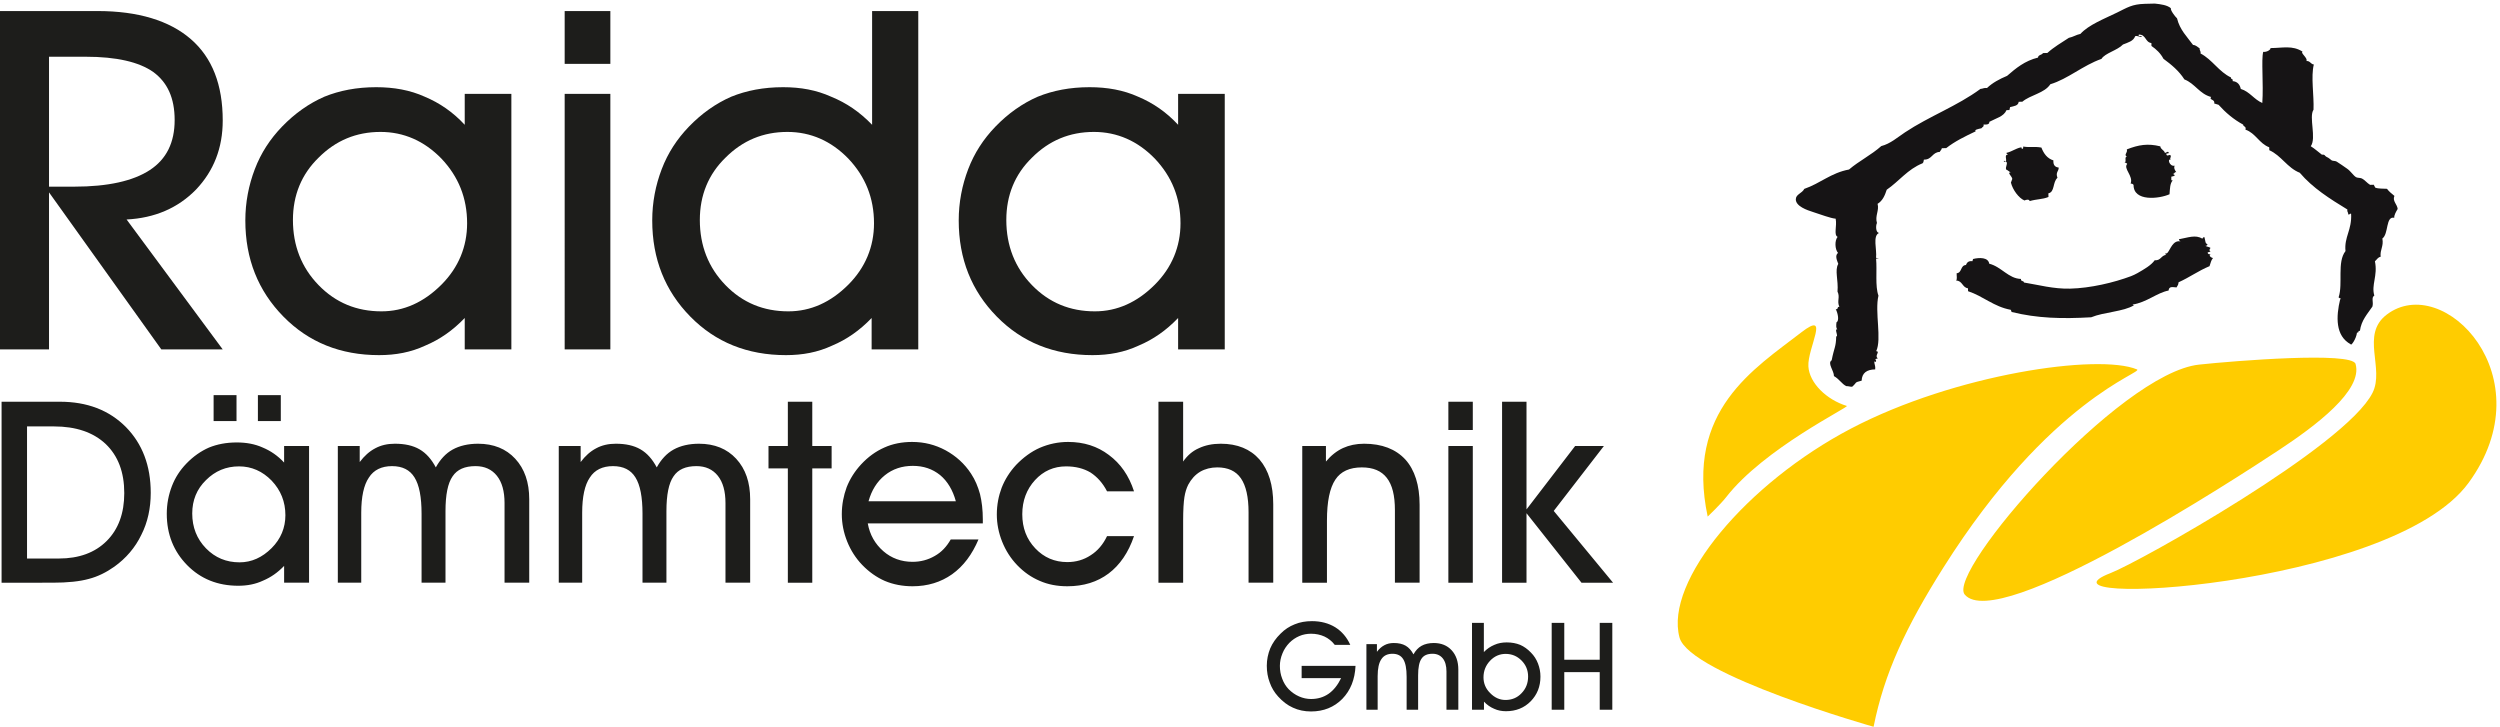 <?xml version="1.0" encoding="UTF-8"?>
<svg id="uuid-110ef7bd-cc2b-454d-8b4b-1308b0e9f9cb" data-name="Ebene 1" xmlns="http://www.w3.org/2000/svg" width="1397.258" height="406.19" viewBox="0 0 1397.258 406.19">
  <defs>
    <style>
      .uuid-85a423e2-c930-4851-8e40-9345f1fc72e0, .uuid-7b133499-822b-4c77-b4e0-6b44255a9358 {
        fill: #1d1d1b;
      }

      .uuid-7b133499-822b-4c77-b4e0-6b44255a9358, .uuid-52672558-3f27-4ac4-a094-a9f9c5ff1604, .uuid-5a72df67-11d7-4440-886d-ae946467e1ac {
        fill-rule: evenodd;
      }

      .uuid-52672558-3f27-4ac4-a094-a9f9c5ff1604 {
        fill: #161415;
      }

      .uuid-5a72df67-11d7-4440-886d-ae946467e1ac {
        fill: #fc0;
      }
    </style>
  </defs>
  <path class="uuid-85a423e2-c930-4851-8e40-9345f1fc72e0" d="m27.397,195.291H0V6.175h54.528c22.609,0,40.164,5.32,52.133,15.693,11.97,10.373,17.821,25.535,17.821,45.484,0,15.427-5.054,28.195-14.895,38.568-10.108,10.374-23.141,15.959-38.834,16.757l53.73,72.615h-34.312L27.397,107.516v87.776Zm0-90.968h14.098c18.885,0,32.983-3.192,42.292-9.31,9.309-6.118,13.831-15.427,13.831-27.928,0-12.236-3.99-21.013-11.97-26.865-7.979-5.586-20.481-8.512-37.77-8.512h-20.481v72.614Z"/>
  <path class="uuid-85a423e2-c930-4851-8e40-9345f1fc72e0" d="m658.451,195.291v-17.555c-6.65,6.916-13.831,11.969-22.077,15.427-7.979,3.724-16.491,5.32-25.801,5.32-21.545,0-39.366-7.182-53.463-21.545-14.098-14.363-21.279-32.184-21.279-53.729,0-10.107,1.862-19.683,5.32-28.727,3.458-9.043,8.511-16.757,15.161-23.673,7.182-7.447,15.161-13.033,23.673-16.757,8.512-3.458,18.087-5.32,28.993-5.32,9.842,0,18.885,1.596,27.131,5.32,8.245,3.458,15.693,8.512,22.343,15.693v-17.289h26.066v142.835h-26.066Zm-96.021-72.349c0,14.363,4.788,26.599,14.363,36.44,9.576,9.842,21.279,14.63,35.11,14.63,12.502,0,23.673-5.054,33.514-14.895,9.576-9.576,14.363-21.279,14.363-34.312,0-14.097-4.788-26.067-14.363-36.174-9.575-9.842-21.013-14.896-34.046-14.896-13.565,0-25.003,4.788-34.578,14.363-9.576,9.31-14.363,21.013-14.363,34.844Zm-75.274,72.349v-17.555c-6.65,6.916-13.831,11.969-22.077,15.427-7.98,3.724-16.491,5.32-25.801,5.32-21.545,0-39.366-7.182-53.463-21.545-14.098-14.363-21.279-32.184-21.279-53.729,0-10.107,1.862-19.683,5.32-28.727,3.458-9.043,8.512-16.757,15.161-23.673,7.182-7.447,15.161-13.033,23.673-16.757,8.512-3.458,18.087-5.32,28.993-5.32,9.842,0,18.619,1.596,26.865,5.32,8.511,3.458,15.959,8.512,22.875,15.693V6.175h25.801v189.117h-26.067Zm-96.021-72.349c0,14.363,4.787,26.599,14.363,36.44,9.576,9.842,21.279,14.63,35.11,14.63,12.502,0,23.673-5.054,33.514-14.895,9.576-9.576,14.363-21.279,14.363-34.312,0-14.097-4.788-26.067-14.363-36.174-9.575-9.842-21.013-14.896-34.046-14.896-13.565,0-25.003,4.788-34.578,14.363-9.576,9.31-14.363,21.013-14.363,34.844Zm-75.54,72.349V52.456h25.535v142.835h-25.535Zm25.535-159.592h-25.535V6.175h25.535v29.525Zm-81.392,159.592v-17.555c-6.649,6.916-13.831,11.969-22.077,15.427-7.98,3.724-16.491,5.32-25.801,5.32-21.545,0-39.366-7.182-53.463-21.545-14.098-14.363-21.279-32.184-21.279-53.729,0-10.107,1.862-19.683,5.319-28.727,3.458-9.043,8.511-16.757,15.161-23.673,7.182-7.447,15.161-13.033,23.673-16.757,8.512-3.458,18.087-5.32,28.993-5.32,9.841,0,18.885,1.596,27.13,5.32,8.246,3.458,15.693,8.512,22.343,15.693v-17.289h26.067v142.835h-26.067Zm-96.021-72.349c0,14.363,4.788,26.599,14.363,36.44,9.575,9.842,21.279,14.63,35.11,14.63,12.502,0,23.673-5.054,33.514-14.895,9.576-9.576,14.363-21.279,14.363-34.312,0-14.097-4.788-26.067-14.363-36.174-9.575-9.842-21.013-14.896-34.046-14.896-13.565,0-25.003,4.788-34.578,14.363-9.576,9.31-14.363,21.013-14.363,34.844Z"/>
  <path class="uuid-85a423e2-c930-4851-8e40-9345f1fc72e0" d="m839.513,325.675v-101.148h13.657v60.177l27.172-35.423h16.076l-28.026,36.277,33.147,40.118h-17.64l-30.728-38.837v38.837h-13.657Zm-30.017,0v-76.394h13.657v76.394h-13.657Zm13.657-85.357h-13.657v-15.791h13.657v15.791Zm-81.516,85.357h-13.799v-76.394h13.23v8.678c2.845-3.414,6.117-5.975,9.531-7.54,3.414-1.565,7.397-2.419,11.807-2.419,9.958,0,17.64,2.987,23.046,8.82,5.264,5.833,7.967,14.368,7.967,25.323v43.532h-13.799v-40.544c0-8.109-1.423-14.084-4.552-18.067-2.988-3.841-7.54-5.832-13.942-5.832-6.828,0-11.807,2.276-14.795,6.828-3.13,4.695-4.695,12.235-4.695,22.904v34.712Zm-80.377,0h-13.799v-101.148h13.799v33.431c2.276-3.272,5.122-5.833,8.678-7.398,3.557-1.707,7.682-2.561,12.377-2.561,9.247,0,16.502,2.987,21.623,8.82,5.121,5.975,7.682,14.368,7.682,25.038v43.816h-13.799v-39.406c0-8.393-1.423-14.795-4.268-18.921-2.845-4.125-7.255-6.117-13.23-6.117-3.556,0-6.828.854-9.531,2.418-2.845,1.707-4.979,4.125-6.686,7.256-.996,1.992-1.707,4.268-2.134,6.971-.427,2.703-.711,7.113-.711,13.088v34.712Zm-27.456-26.034c-3.13,9.247-7.967,16.218-14.226,20.913-6.26,4.694-13.942,7.113-23.046,7.113-5.69,0-10.812-.996-15.364-2.987-4.695-1.992-8.82-4.837-12.661-8.82-3.557-3.699-6.402-8.109-8.394-13.088-1.992-4.979-2.987-10.101-2.987-15.222,0-5.406.996-10.385,2.703-14.937,1.849-4.695,4.552-8.963,8.109-12.804,3.983-4.125,8.393-7.397,13.23-9.531,4.979-2.134,10.243-3.272,15.791-3.272,8.82,0,16.36,2.418,22.762,7.255,6.544,4.837,11.239,11.523,14.084,20.343h-15.08c-2.418-4.695-5.548-8.109-9.247-10.527-3.841-2.276-8.393-3.414-13.657-3.414-6.829,0-12.661,2.561-17.356,7.682-4.695,5.121-7.113,11.523-7.113,19.063,0,7.682,2.419,13.942,7.255,19.063,4.837,5.121,10.812,7.682,17.925,7.682,4.837,0,9.247-1.28,13.088-3.841,3.841-2.418,6.971-6.117,9.105-10.67h15.08Zm-148.805-7.113c1.138,6.402,4.126,11.523,8.678,15.507,4.552,3.983,10.1,5.975,16.36,5.975,4.552,0,8.678-1.138,12.377-3.272,3.841-2.134,6.686-5.264,8.962-9.247h15.507c-3.557,8.393-8.394,14.937-14.796,19.49-6.259,4.41-13.657,6.686-22.05,6.686-5.548,0-10.812-.996-15.506-2.987-4.552-1.992-8.82-4.979-12.661-8.963-3.557-3.699-6.402-8.109-8.393-13.088-1.992-4.979-2.988-10.101-2.988-15.222,0-5.406.996-10.385,2.703-15.08,1.849-4.694,4.553-8.962,8.109-12.804,3.841-4.125,8.109-7.255,12.946-9.389,4.695-2.134,9.958-3.13,15.506-3.13,6.829,0,12.946,1.565,18.779,4.695,5.69,3.13,10.527,7.398,14.226,13.088,2.276,3.414,3.841,7.255,4.979,11.381.996,4.125,1.565,8.82,1.565,14.226v2.134h-64.302Zm49.222-12.377c-1.707-6.259-4.694-11.239-8.82-14.653-4.268-3.414-9.247-5.122-15.222-5.122s-11.238,1.707-15.649,5.264c-4.41,3.557-7.397,8.394-9.105,14.511h48.795Zm-93.892,45.524v-63.875h-10.812v-12.519h10.812v-24.753h13.657v24.753h10.812v12.519h-10.812v63.875h-13.657Zm-81.231-38.553c0-9.247-1.28-16.076-3.983-20.343-2.561-4.125-6.686-6.259-12.519-6.259-5.833,0-10.243,2.134-12.946,6.402-2.845,4.126-4.268,10.812-4.268,19.632v39.122h-13.088v-76.394h12.235v8.962c2.56-3.414,5.406-5.975,8.678-7.682,3.13-1.707,6.828-2.561,10.954-2.561,5.548,0,10.101.996,13.799,3.13,3.699,2.134,6.686,5.548,9.105,10.101,2.418-4.41,5.548-7.825,9.389-9.958,3.841-2.134,8.678-3.272,14.226-3.272,8.678,0,15.649,2.845,20.77,8.393,5.264,5.691,7.824,13.23,7.824,22.62v46.662h-13.799v-44.528c0-6.544-1.423-11.665-4.268-15.222-2.845-3.556-6.829-5.406-11.95-5.406-5.975,0-10.243,1.85-12.803,5.691-2.703,3.841-3.983,10.385-3.983,19.49v39.975h-13.372v-38.553Zm-123.483,0c0-9.247-1.28-16.076-3.983-20.343-2.561-4.125-6.686-6.259-12.519-6.259-5.833,0-10.243,2.134-12.946,6.402-2.845,4.126-4.268,10.812-4.268,19.632v39.122h-13.088v-76.394h12.235v8.962c2.561-3.414,5.406-5.975,8.678-7.682,3.13-1.707,6.828-2.561,10.954-2.561,5.548,0,10.101.996,13.799,3.13,3.699,2.134,6.686,5.548,9.105,10.101,2.418-4.41,5.548-7.825,9.389-9.958,3.841-2.134,8.678-3.272,14.226-3.272,8.678,0,15.649,2.845,20.77,8.393,5.264,5.691,7.824,13.23,7.824,22.62v46.662h-13.799v-44.528c0-6.544-1.423-11.665-4.268-15.222-2.845-3.556-6.829-5.406-11.95-5.406-5.975,0-10.243,1.85-12.803,5.691-2.703,3.841-3.983,10.385-3.983,19.49v39.975h-13.373v-38.553Zm-116.228-51.783v-14.511h12.803v14.511h-12.803Zm24.753,0v-14.511h12.803v14.511h-12.803Zm14.653,90.336v-9.389c-3.556,3.699-7.398,6.402-11.808,8.251-4.268,1.992-8.82,2.845-13.799,2.845-11.523,0-21.055-3.841-28.595-11.523s-11.381-17.214-11.381-28.737c0-5.406.996-10.527,2.845-15.364,1.85-4.837,4.553-8.963,8.109-12.661,3.841-3.984,8.109-6.971,12.661-8.962,4.552-1.849,9.674-2.845,15.506-2.845,5.264,0,10.101.854,14.511,2.845,4.41,1.849,8.393,4.552,11.95,8.393v-9.247h13.942v76.394h-13.942Zm-51.356-38.695c0,7.682,2.561,14.226,7.682,19.49,5.122,5.264,11.381,7.824,18.779,7.824,6.686,0,12.661-2.703,17.925-7.967,5.121-5.121,7.682-11.381,7.682-18.352,0-7.54-2.561-13.941-7.682-19.347-5.121-5.264-11.239-7.967-18.209-7.967-7.255,0-13.372,2.561-18.494,7.682-5.121,4.979-7.682,11.239-7.682,18.636Zm-78.102,38.695H.883v-101.148h32.578c15.222,0,27.456,4.695,36.846,14.084,9.247,9.389,13.942,21.624,13.942,36.846,0,8.536-1.707,16.503-5.264,23.473-3.414,7.113-8.536,13.088-15.08,17.783-4.41,3.13-9.247,5.548-14.226,6.829-5.121,1.423-11.807,2.134-20.343,2.134m-14.226-13.515h17.783c11.239,0,20.201-3.272,26.745-9.816,6.544-6.544,9.816-15.506,9.816-26.745,0-11.665-3.414-20.77-10.385-27.456-6.971-6.544-16.645-9.816-28.879-9.816h-15.08v73.834Z"/>
  <path class="uuid-52672558-3f27-4ac4-a094-a9f9c5ff1604" d="m1198.622,2.143c1.901-.048,3.801-.096,5.701-.143,3.482.378,6.911.812,9.033,2.627-.551.85,2.341,4.712,3.395,5.617,1.555,6.456,5.615,10.271,8.939,14.857,1.726.133,2.55,1.22,3.716,1.944-.163,1.292.768,1.421.479,2.842,6.642,3.468,10.186,10.191,17.043,13.427-.273,1.264,1.419.464.87,2.016,2.68.249,4.062,1.855,4.59,4.369,5.036,1.532,7.386,5.894,12.025,7.848.74-10.774-.643-24.104.503-28.539,2.581.194,4.524-1.684,4.019-2.139,6.882-.014,12.271-1.681,17.982,1.993-1.412.709,3.097,3.602,2.165,5.243,2.132-.15,2.31,1.759,4.13,1.933-1.721,6.847.155,17.109-.177,25.273-2.715,4.096,1.749,15.852-1.529,20.417,2.244,1.403,4.146,3.168,6.234,4.735,1.743-.262,1.608.754,2.474,1.156,1.729.812,1.825,1.209,2.904,1.966.696.489,1.949.186,2.871.743,1.771,1.083,3.892,2.625,5.8,3.931,2.054,1.397,3.404,3.753,5.012,4.762.738.463,2.316.284,3.278.733,1.485.693,3.002,2.655,4.576,3.554l2.04-.052.855,1.611c1.868.719,4.468.48,6.54.65,1.165,1.56,2.677,2.75,4.167,3.972-1.272,2.849,1.568,4.678,1.817,7.289-.939,1.6-2.028,3.418-1.918,4.936-4.853-1.055-3.054,9.007-6.634,11.583.81,4.479-1.386,6.106-.97,10.212-1.626.3-2.144,1.663-3.197,2.523,1.685,8.062-2.138,13.192-.331,19.167-1.88,1.185-.326,3.577-1.066,6.139-2.771,4.128-6.205,7.617-6.999,13.626-1.333-.471-.277,1.326-1.604.856-.503,3.89-3.472,7.696-3.499,6.608-8.722-4.671-8.213-15.602-5.933-25.117,1.246-.439-.901-.651-.843-1.201,2.514-7.491-.995-19.685,3.832-25.773-.802-7.922,3.654-11.763,3.141-20.865-.769-.37-1.333,1.254-1.631.041-.01-.961-.721-1.184-.46-2.433-9.734-5.936-19.347-11.986-26.604-20.525-7.024-2.783-10.245-9.572-17.03-12.614l-.039-1.629c-5.587-2.076-7.591-7.904-13.29-9.855.575-1.996-1.221-1.505-1.298-2.822-5.327-2.885-9.788-6.698-13.723-11.065l-2.458-.755c.657-2.422-3.067-1.802-1.725-3.624-6.476-1.694-9.018-7.516-14.921-9.814-3.024-4.763-7.257-8.251-11.704-11.525-1.606-3.045-3.965-5.303-6.7-7.167l-.039-1.629c-3.479-.382-3.015-4.913-7.046-4.713-.612,1.619,1.76.098,1.655,1.179-1.56.26-2.005-.676-3.673-.315-.946,2.81-4.064,3.558-6.81,4.656-3.14,3.298-10.143,4.867-12.025,8.044-10.392,3.649-18.812,11.253-28.576,14.168-3.32,5.068-11.068,5.909-15.655,9.768-.681.015-1.356.034-2.038.051-.23,2.295-2.771,2.402-4.819,2.974l-.364,1.639-1.625.041c-1.53,3.589-5.834,4.526-9.215,6.348-.675.021-.204,1.133-.788,1.24-.508.575-1.761.448-2.834.479.318,1.363-.802,1.356-1.177,2.067-1.789.403-4.181.84-3.217,1.711-5.868,2.776-11.664,5.601-16.47,9.381-.812.02-1.633.041-2.445.061-.15.918-.846,1.322-1.175,2.067-4.287.166-4.275,4.411-8.851,4.3-.214.73-.175,1.696-.769,2.059-8.344,3.328-13.106,10.056-20.002,14.765-1.048,3.251-2.362,6.244-5.11,7.873,1.005,3.854-1.581,6.718-.354,10.744-.68,1.211-.816,5.363,1.176,5.535-3.725,1.629-1.123,9.279-1.69,13.901l1.637.367-1.625.041c.64,6.712-.609,15.407,1.333,20.751-2.15,9.111,1.954,24.277-1.254,31.01,2.454.261-1.18,2.45.917,4.05l-1.566.433c.562-.064,1.158,2.255-.434,1.25-.007,1.679.768,2.533.52,4.471-4.666.064-7.415,1.958-7.582,6.301-4.43,1.089-2.374.883-5.301,3.395-1.364.034-1.934-.384-3.292-.349-2.595-1.283-3.605-3.686-6.886-5.622.057-2.969-3.826-7.2-1.267-8.826,1.38-7.17,2.409-7.225,2.531-13.361,1.499.36-1.27-4.566.601-3.849-.713-.927-.642-2.122-.448-4,1.572-.741.901-4.832-.397-7.37,1.529.394.608-1.542,2.01-1.273-1.499-3.313.542-5.305-1.036-8.531.563-6.495-1.685-11.829.431-15.5-.753-1.978-1.991-4.638-.154-6.113-1.75-2.057-1.926-6.928-.225-8.959-2.279-1.178-.267-5.96-1.077-10.162-3.084-.307-8.065-2.277-12.727-3.757-3.205-1.018-9.592-3.173-9.553-7.095.039-2.858,3.496-3.288,4.748-5.822,8.919-3.05,14.863-8.929,24.995-10.82,5.579-4.771,12.556-8.202,18.016-13.089,5.138-1.341,8.992-4.834,13.255-7.668,13.625-9.052,29.194-14.718,42.18-24.289,1.337-.052,2.008-.74,3.661-.502,3.059-2.915,6.976-5.02,11.237-6.8,4.889-4.237,9.859-8.388,17.269-10.216.112-1.618,2.186-1.37,2.789-2.515.814-.022,1.625-.041,2.446-.061,3.565-3.242,7.886-5.757,12.014-8.456,2.421-.48,4.05-1.711,6.464-2.198,4.541-5.045,13.357-8.445,20.486-11.927,5.768-2.818,8.333-4.659,15.364-4.871"/>
  <path class="uuid-52672558-3f27-4ac4-a094-a9f9c5ff1604" d="m1130.742,81.914c4.598.664,5.919-.182,10.199.559,1.305,3.367,3.238,6.072,6.706,7.17-.181,2.548.888,3.795,2.947,3.999.149,2.069-1.889,2.574-.669,5.724-2.777,2.42-1.411,7.98-5.081,8.685.019.681.034,1.357.051,2.038-3.383,1.402-6.529,1.125-10.543,2.303-.072-1.163-2.031-.828-2.853-.336-3.244-1.34-6.613-6.02-7.592-9.996l.761-2.059c-.123-1.46-3.165-3.748-.904-3.646-.896-.449-1.512-1.195-2.478-1.568-.742-1.202,1.214-3.706-.113-4.478-2.262-1.316-.968,1.105-.01-.407.406-.646-1.034-3.882,1.136-3.291-.27-.409-.946-.398-.843-1.201,2.878-.544,6.51-3.269,8.889-3.078-1.681-.135.76,2.228.397-.418"/>
  <path class="uuid-52672558-3f27-4ac4-a094-a9f9c5ff1604" d="m1215.413,92.599c-.56,1.379-.016,2.242.911,3.647-1.26-.273-.755,1.137-2.018.866l1.24.786c-.324.613-1.291.619-2.011.866.2.763-.49,2.467.863,2.012-1.628,1.634-1.605,4.838-1.844,7.793-5.915,2.616-20.167,4.173-20.098-5.202-.281-.538-.889-.737-1.645-.774,1.668-4.234-4.284-8.409-1.91-10.957-.279-.538-.889-.737-1.651-.774,1.633-.039-.232-3.406,1.549-3.297-2.038-1.085.465-2.041-.102-4.074,6.522-2.551,11.706-3.447,18.704-1.695.258,1.823,2.091,1.983,2.538,3.606.985.142.866-.765,2.022-.458.676,1.43-1.372.279-1.189,1.252.369,1.662,1.679-.254,2.466.755.236,1.272-.852,1.612.062,2.442-2.137-1.259-.89,3.879,2.114,3.207"/>
  <path class="uuid-52672558-3f27-4ac4-a094-a9f9c5ff1604" d="m1232.061,132.539c.722,2.785.342,3.278,1.733,4.029-.168.509-.509.853-1.205.845.854.501,2.125.56,2.881,1.152-.905.937-.622,1.852.051,2.036l-1.615.448c-.103,1.077.874,1.028,1.655,1.183-1.317.51.088,1.77,1.269,2.005-1.202,1.53-1.08,2.32-1.917,4.529-6.217,2.574-11.227,6.286-17.3,8.996-.209,1.485-.289,1.522-1.148,2.88-2.372-.192-4.163-.729-4.443,1.744-6.54,1.245-12.221,6.638-20.184,7.844l.825.387c-5.697,3.578-16.816,3.769-23.871,6.712-16.477.945-30.152.581-44.499-2.958l-.436-1.207c-9.594-1.763-15.324-7.586-23.903-10.408l-.041-1.627c-3.198-.401-3.078-4.294-6.629-4.318.698-.789.229-2.696.297-4.082,3.072-.258,2.023-4.439,5.19-4.613.542-1.343,1.355-2.417,3.614-2.129l.376-1.234c3.622-.912,8.493-.94,9.031,2.628,6.81,1.712,10.759,8.344,17.741,8.519-.266,1.536,1.575.852,1.684,1.997,8.107,1.313,16.449,3.653,25.758,3.425,11.364-.271,24.455-3.368,34.059-6.968,1.107-.413,2.599-1.132,3.622-1.721,3.618-2.067,7.695-4.404,9.608-7.169,3.508.29,3.539-2.723,6.436-3.016-1.587-1.075-.014-.304.79-1.242,1.546-1.795,2.964-7.12,7.181-6.293-.278-.407-.947-.398-.849-1.201,4.973-.87,9.267-2.721,13.032-.327.415-.276.404-.949,1.208-.845"/>
  <path class="uuid-5a72df67-11d7-4440-886d-ae946467e1ac" d="m964.755,277.859c-3.078,3.963-10.319,10.867-10.319,10.867-12.677-59.297,26.192-82.738,52.314-102.961,16.476-12.748,3.351,8.784,3.965,19.03.551,9.217,10.043,18.569,21.479,22.078,1.647.506-46.339,23.83-67.439,50.986m-26.073,78.421c-8.444-31.482,37.653-86.257,95.862-116.762,58.211-30.505,138.307-42.018,159.827-33.059,4.11,1.712-48.606,16.267-108.226,110.789-20.938,33.199-32.998,58.911-38.987,88.942,0,0-102.886-29.11-108.475-49.91Zm159.421-23.975c18.441,21.885,151.963-65.161,175.766-80.884,20.012-13.222,46.959-33.249,42.66-48.033-2.027-6.969-67.544-1.747-87.427.383-44.633,4.752-141.483,116.093-130.999,128.534Zm81.522-12.025c-50.355,19.416,156.805,8.762,200.056-50.408,43.267-59.17-14.013-118.119-45.695-94.071-14.838,11.262-1.081,30.046-7.976,43.761-15.073,29.984-130.401,94.545-146.385,100.718Z"/>
  <path class="uuid-7b133499-822b-4c77-b4e0-6b44255a9358" d="m874.279,396.681h-7.036v-48.568h7.036v20.63h19.81v-20.63h7.035v48.568h-7.035v-21.039h-19.81v21.039Zm-44.879-4.508v4.508h-6.694v-48.568h6.626v16.326c1.776-1.845,3.757-3.143,5.875-4.031,2.117-.956,4.44-1.366,6.899-1.366,2.8,0,5.328.478,7.514,1.366,2.186.956,4.167,2.391,6.011,4.304,1.776,1.776,3.074,3.825,3.962,6.147.888,2.323,1.366,4.713,1.366,7.309,0,5.533-1.844,10.11-5.465,13.799-3.62,3.689-8.265,5.533-13.799,5.533-2.322,0-4.577-.41-6.626-1.366-2.118-.888-3.962-2.186-5.67-3.962m-.274-13.593c0,3.347,1.23,6.353,3.757,8.812,2.459,2.527,5.328,3.825,8.539,3.825,3.552,0,6.558-1.229,8.949-3.757,2.459-2.528,3.689-5.601,3.689-9.359,0-3.484-1.23-6.489-3.689-8.949-2.459-2.459-5.397-3.688-8.88-3.688-3.347,0-6.284,1.297-8.675,3.825-2.459,2.596-3.689,5.67-3.689,9.29Zm-42.966-.41c0-4.44-.615-7.719-1.913-9.768-1.23-1.981-3.211-3.006-6.011-3.006-2.801,0-4.919,1.025-6.216,3.074-1.366,1.981-2.049,5.191-2.049,9.427v18.785h-6.284v-36.682h5.875v4.303c1.229-1.639,2.596-2.869,4.167-3.689,1.503-.82,3.279-1.229,5.26-1.229,2.664,0,4.85.478,6.626,1.503,1.776,1.025,3.211,2.664,4.372,4.85,1.162-2.117,2.664-3.756,4.508-4.781,1.844-1.025,4.167-1.571,6.831-1.571,4.167,0,7.514,1.366,9.973,4.03,2.527,2.732,3.757,6.353,3.757,10.861v22.405h-6.626v-21.381c0-3.142-.683-5.601-2.049-7.309-1.367-1.708-3.279-2.596-5.738-2.596-2.868,0-4.918.888-6.148,2.733-1.297,1.844-1.913,4.986-1.913,9.358v19.195h-6.421v-18.512Zm-58.678-6.011h30.125c-.342,7.582-2.801,13.73-7.378,18.444-4.576,4.645-10.451,7.036-17.487,7.036-3.62,0-7.036-.683-10.109-2.118-3.074-1.366-5.806-3.484-8.266-6.216-2.117-2.322-3.688-4.918-4.713-7.855-1.093-2.869-1.639-6.011-1.639-9.358,0-3.416.683-6.626,1.912-9.7,1.298-3.006,3.211-5.738,5.738-8.197,2.322-2.391,4.986-4.099,7.924-5.26,2.938-1.23,6.148-1.776,9.7-1.776,4.918,0,9.29,1.161,12.979,3.416,3.689,2.322,6.49,5.601,8.402,9.836h-8.675c-1.571-2.049-3.552-3.62-5.738-4.645-2.254-1.025-4.782-1.571-7.514-1.571-2.254,0-4.508.41-6.557,1.298-2.05.888-3.894,2.118-5.533,3.757-1.639,1.708-3.005,3.689-3.893,5.943-.956,2.322-1.435,4.645-1.435,6.968,0,2.527.41,4.918,1.298,7.173.82,2.254,2.049,4.235,3.62,5.875,1.708,1.708,3.62,3.074,5.806,4.031,2.186.956,4.44,1.434,6.694,1.434,3.689,0,6.968-.956,9.837-2.938,2.801-1.981,5.123-4.918,6.968-8.743h-22.064v-6.831Z"/>
</svg>